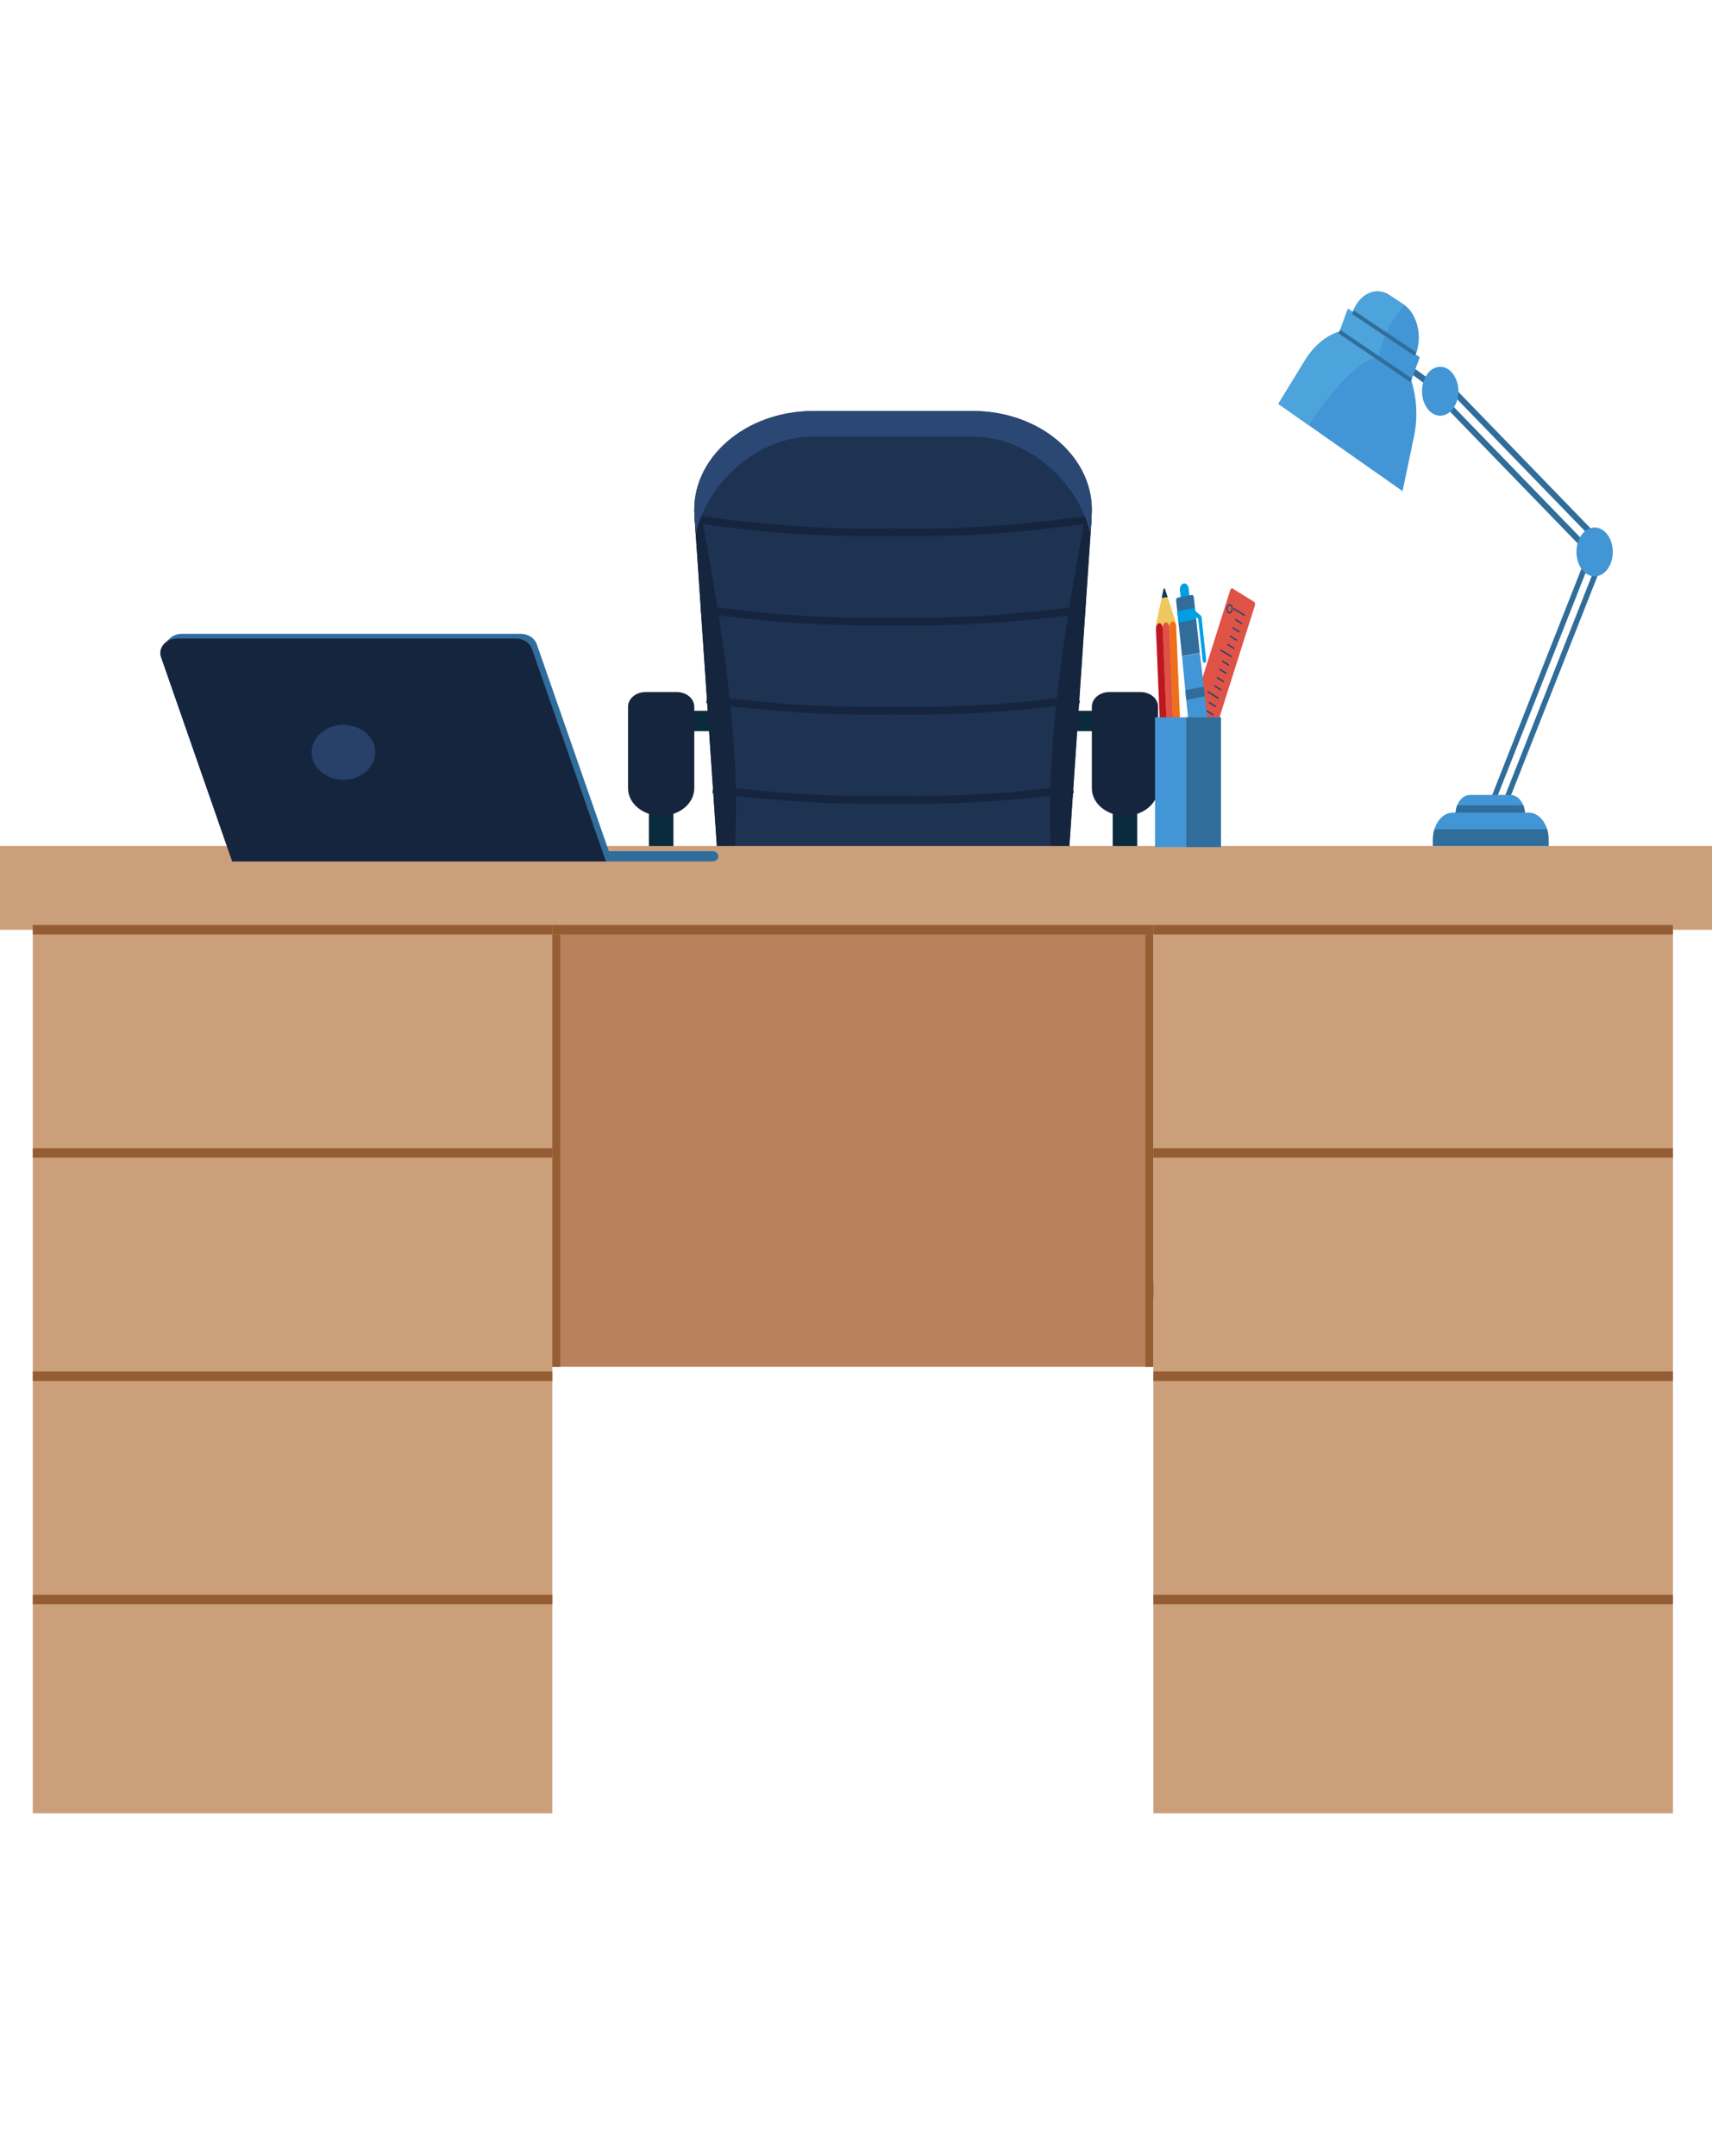 <?xml version="1.0" encoding="UTF-8"?>
<svg xmlns="http://www.w3.org/2000/svg" width="54" height="68" viewBox="0 0 54 68" fill="none">
  <g clip-path="url(#clip0_4724_13956)">
    <path d="M23.391 22.417H21.532V23.06H23.391V22.417Z" fill="#0A2B3C"></path>
    <path d="M34.806 22.417H32.947V23.06H34.806V22.417Z" fill="#0A2B3C"></path>
    <path d="M34.433 16.259L33.646 27.877H22.692L22.671 27.562L21.907 16.295L21.904 16.259C21.783 14.469 23.496 12.963 25.651 12.963H30.687C32.842 12.963 34.554 14.469 34.433 16.259H34.433Z" fill="#1E3252"></path>
    <path d="M34.426 16.365V16.367L34.424 16.491C34.424 16.491 34.419 16.492 34.417 16.492C34.378 16.498 34.339 16.504 34.3 16.509C34.262 16.515 34.224 16.521 34.185 16.526C32.358 16.79 30.632 16.915 28.823 16.915C28.605 16.915 28.386 16.913 28.166 16.91C26.081 16.944 24.129 16.817 22.038 16.509C21.999 16.504 21.96 16.498 21.921 16.492H21.92L21.911 16.367V16.366L21.912 16.366L21.937 16.247C21.999 16.256 22.061 16.266 22.122 16.274C24.181 16.575 26.107 16.7 28.166 16.666C30.229 16.7 32.155 16.575 34.214 16.274C34.276 16.266 34.337 16.256 34.399 16.247L34.425 16.366L34.426 16.365Z" fill="#16253E"></path>
    <path d="M27.36 38.534L27.036 38.578L26.436 38.66L22.19 39.238C22.067 39.255 21.978 39.343 21.978 39.446V40.237H20.511V38.713C20.511 38.47 20.706 38.256 20.988 38.19L26.437 36.924L27.036 36.785L27.186 36.75L27.361 38.534L27.36 38.534Z" fill="#16253E"></path>
    <path d="M22.197 40.905C22.347 40.378 21.954 39.85 21.32 39.726C20.687 39.601 20.052 39.928 19.902 40.455C19.752 40.982 20.145 41.51 20.779 41.634C21.413 41.759 22.047 41.432 22.197 40.905Z" fill="#082434"></path>
    <path d="M21.782 40.681C21.782 41.018 21.454 41.29 21.05 41.29C20.646 41.29 20.318 41.017 20.318 40.681C20.318 40.346 20.646 40.073 21.05 40.073C21.454 40.073 21.782 40.346 21.782 40.681Z" fill="#2B4875"></path>
    <path d="M27.035 36.785V38.578L26.436 38.661V36.924L27.035 36.785Z" fill="#0F192B"></path>
    <path d="M29.003 31.334H27.335V36.23H29.003V31.334Z" fill="#16253E"></path>
    <path d="M34.36 40.236H35.827V38.712C35.827 38.469 35.631 38.255 35.349 38.189L29.153 36.749L28.978 38.534L34.148 39.237C34.27 39.254 34.36 39.342 34.36 39.445V40.236V40.236Z" fill="#16253E"></path>
    <path d="M36.218 41.232C36.583 40.783 36.442 40.174 35.903 39.87C35.364 39.567 34.631 39.684 34.266 40.132C33.901 40.581 34.042 41.191 34.581 41.494C35.12 41.798 35.853 41.68 36.218 41.232Z" fill="#082434"></path>
    <path d="M35.242 41.29C35.646 41.29 35.973 41.017 35.973 40.681C35.973 40.346 35.646 40.073 35.242 40.073C34.838 40.073 34.51 40.346 34.51 40.681C34.51 41.017 34.838 41.29 35.242 41.29Z" fill="#2B4875"></path>
    <path d="M28.901 36.749H27.438V40.103H28.901V36.749Z" fill="#16253E"></path>
    <path d="M29.003 41.358C29.463 40.975 29.463 40.355 29.003 39.972C28.542 39.589 27.796 39.589 27.335 39.972C26.875 40.355 26.875 40.975 27.335 41.358C27.796 41.741 28.542 41.741 29.003 41.358Z" fill="#082434"></path>
    <path d="M28.901 40.664C28.901 41 28.573 41.273 28.169 41.273C27.765 41.273 27.438 41 27.438 40.664C27.438 40.328 27.765 40.056 28.169 40.056C28.573 40.056 28.901 40.328 28.901 40.664Z" fill="#2B4875"></path>
    <path d="M29.003 31.446H27.335V31.807H29.003V31.446Z" fill="#101B2E"></path>
    <path d="M28.901 38.816H27.437V39.248H28.901V38.816Z" fill="#0D1525"></path>
    <path d="M29.302 36.785V38.578L29.902 38.661V36.924L29.302 36.785Z" fill="#0F192B"></path>
    <path d="M29.086 39.001H27.251C26.967 39.001 26.736 38.808 26.736 38.572V35.7H29.602V38.572C29.602 38.808 29.371 39.001 29.086 39.001H29.086Z" fill="#16253E"></path>
    <path d="M29.926 30.357H26.411C26.122 30.357 25.887 30.553 25.887 30.793V31.125C25.887 31.366 26.122 31.561 26.411 31.561H29.926C30.216 31.561 30.45 31.366 30.45 31.125V30.793C30.45 30.553 30.216 30.357 29.926 30.357Z" fill="#16253E"></path>
    <path d="M30.45 30.793V30.848H25.887V30.793C25.887 30.553 26.122 30.357 26.411 30.357H29.927C30.216 30.357 30.451 30.553 30.451 30.793H30.45Z" fill="#0F192B"></path>
    <path d="M21.241 25.298H20.467V28.137H21.241V25.298Z" fill="#0A2B3C"></path>
    <path d="M35.87 25.298H35.097V28.137H35.87V25.298Z" fill="#0A2B3C"></path>
    <path d="M34.232 19.332C34.051 19.358 33.87 19.383 33.691 19.406C32.046 19.624 30.472 19.727 28.826 19.727C28.608 19.727 28.387 19.725 28.166 19.722C26.288 19.752 24.524 19.653 22.666 19.409C22.484 19.386 22.3 19.359 22.114 19.333L22.105 19.206L22.13 19.087C22.297 19.111 22.462 19.135 22.627 19.156C24.5 19.407 26.273 19.51 28.166 19.478C30.072 19.51 31.851 19.406 33.731 19.153C33.889 19.132 34.048 19.11 34.208 19.087L34.238 19.231L34.231 19.331L34.232 19.332Z" fill="#16253E"></path>
    <path d="M27.506 22.54C25.738 22.54 24.057 22.42 22.273 22.168L22.322 21.928C24.308 22.208 26.164 22.323 28.166 22.291C30.173 22.324 32.029 22.208 34.016 21.928L34.065 22.168C32.06 22.451 30.186 22.567 28.166 22.534C27.944 22.538 27.724 22.54 27.506 22.54V22.54Z" fill="#16253E"></path>
    <path d="M28.831 25.35C28.611 25.35 28.39 25.348 28.166 25.345C26.215 25.377 24.401 25.269 22.466 25.005L22.513 24.765C24.43 25.026 26.227 25.133 28.166 25.101C30.11 25.133 31.907 25.026 33.824 24.765L33.871 25.005C32.157 25.239 30.538 25.35 28.83 25.35L28.831 25.35Z" fill="#16253E"></path>
    <path d="M34.806 29.902C34.806 29.969 34.795 30.034 34.776 30.096C34.733 30.224 34.653 30.339 34.543 30.43C34.381 30.565 34.156 30.649 33.907 30.649H22.43C22.015 30.649 21.666 30.415 21.562 30.096C21.543 30.034 21.532 29.969 21.532 29.902C21.532 29.714 21.615 29.542 21.753 29.411C21.766 29.398 21.78 29.385 21.795 29.373C21.959 29.238 22.183 29.154 22.431 29.154H33.908C34.179 29.154 34.421 29.253 34.585 29.411C34.723 29.542 34.806 29.714 34.806 29.901L34.806 29.902Z" fill="#16253E"></path>
    <path d="M34.806 29.8C34.806 29.867 34.795 29.933 34.776 29.994H21.562C21.543 29.932 21.532 29.867 21.532 29.8C21.532 29.612 21.615 29.441 21.753 29.31H34.585C34.723 29.441 34.806 29.612 34.806 29.8H34.806Z" fill="#0F192B"></path>
    <path d="M36.117 28.529C36.117 28.839 35.966 29.119 35.722 29.322C35.479 29.525 35.142 29.65 34.769 29.65H21.569C20.825 29.65 20.222 29.148 20.222 28.529C20.222 28.22 20.372 27.94 20.616 27.736C20.626 27.728 20.637 27.719 20.648 27.712C20.888 27.523 21.213 27.408 21.569 27.408H34.769C35.126 27.408 35.45 27.523 35.691 27.712C35.954 27.916 36.117 28.207 36.117 28.529Z" fill="#16253E"></path>
    <path d="M20.854 25.728C20.277 25.728 19.81 25.339 19.81 24.86V22.288C19.81 22.033 20.058 21.826 20.364 21.826H21.344C21.651 21.826 21.899 22.032 21.899 22.288V24.86C21.899 25.34 21.431 25.728 20.855 25.728H20.854Z" fill="#16253E"></path>
    <path d="M35.484 25.728C36.061 25.728 36.528 25.339 36.528 24.86V22.288C36.528 22.033 36.28 21.826 35.973 21.826H34.993C34.687 21.826 34.439 22.032 34.439 22.288V24.86C34.439 25.34 34.907 25.728 35.483 25.728H35.484Z" fill="#16253E"></path>
    <path d="M23.111 27.741L22.671 27.561L21.908 16.294L22.128 16.263C22.949 20.745 23.44 24.233 23.111 27.741H23.111Z" fill="#16253E"></path>
    <path d="M33.224 27.885L33.663 27.706L34.427 16.439L34.206 16.407C33.385 20.889 32.895 24.377 33.223 27.885H33.224Z" fill="#16253E"></path>
    <path d="M35.691 27.712C33.829 28.562 30.998 28.532 28.169 28.529C25.34 28.532 22.508 28.562 20.648 27.712C20.888 27.523 21.213 27.408 21.569 27.408H34.769C35.126 27.408 35.45 27.523 35.691 27.712Z" fill="#2B4875"></path>
    <path d="M34.433 16.259L34.426 16.366V16.368L34.417 16.492L34.392 16.866C34.37 16.748 34.339 16.629 34.3 16.509C34.275 16.431 34.247 16.352 34.215 16.274C33.694 14.986 32.317 13.77 30.686 13.77H25.651C24.021 13.77 22.643 14.986 22.122 16.274C22.09 16.352 22.062 16.431 22.037 16.509C21.998 16.629 21.968 16.748 21.945 16.866L21.92 16.492L21.911 16.368V16.367L21.904 16.26C21.782 14.47 23.494 12.964 25.65 12.964H30.686C32.842 12.964 34.553 14.47 34.432 16.26L34.433 16.259Z" fill="#2B4875"></path>
    <path d="M56.2 26.682H-1.8V29.324H56.2V26.682Z" fill="#CC9F7B"></path>
    <path d="M17.421 57.189V29.025H1.033V57.189H17.421Z" fill="#CC9F7B"></path>
    <path d="M36.379 29.323H17.42V43.105H36.379V29.323Z" fill="#B9825D"></path>
    <path d="M36.379 29.172H17.42V29.472H36.379V29.172Z" fill="#945D34"></path>
    <path d="M17.673 29.475H17.42V43.106H17.673V29.475Z" fill="#945D34"></path>
    <path d="M36.38 29.475H36.127V43.106H36.38V29.475Z" fill="#945D34"></path>
    <path d="M17.421 29.172H1.033V29.472H17.421V29.172Z" fill="#945D34"></path>
    <path d="M17.421 36.212H1.033V36.512H17.421V36.212Z" fill="#945D34"></path>
    <path d="M17.421 43.254H1.033V43.554H17.421V43.254Z" fill="#945D34"></path>
    <path d="M17.421 50.296H1.033V50.596H17.421V50.296Z" fill="#945D34"></path>
    <path d="M52.768 57.188V29.024H36.38V57.188H52.768Z" fill="#CC9F7B"></path>
    <path d="M52.767 29.172H36.38V29.472H52.767V29.172Z" fill="#945D34"></path>
    <path d="M52.767 36.212H36.38V36.512H52.767V36.212Z" fill="#945D34"></path>
    <path d="M52.767 43.254H36.38V43.554H52.767V43.254Z" fill="#945D34"></path>
    <path d="M52.767 50.296H36.38V50.596H52.767V50.296Z" fill="#945D34"></path>
    <path d="M44.414 11.473L44.337 11.663L45.169 12.269L45.245 12.079L44.414 11.473Z" fill="#306D9B"></path>
    <path d="M50.422 17.619L47.364 25.37L47.507 25.471L50.564 17.721L50.422 17.619Z" fill="#306D9B"></path>
    <path d="M50.007 17.619L46.949 25.37L47.091 25.471L50.149 17.721L50.007 17.619Z" fill="#306D9B"></path>
    <path d="M45.478 12.444L45.38 12.615L50.556 17.957L50.654 17.786L45.478 12.444Z" fill="#306D9B"></path>
    <path d="M45.547 11.891L45.449 12.062L50.625 17.404L50.723 17.233L45.547 11.891Z" fill="#306D9B"></path>
    <path d="M45.91 25.683V26.008H48.101V25.683C48.101 25.579 48.082 25.482 48.048 25.397C47.972 25.203 47.82 25.071 47.646 25.071H46.365C46.191 25.071 46.039 25.203 45.963 25.397C45.929 25.482 45.91 25.579 45.91 25.683Z" fill="#4396D5"></path>
    <path d="M49.724 17.407C49.724 17.833 49.98 18.178 50.297 18.178C50.614 18.178 50.871 17.833 50.871 17.407C50.871 16.981 50.614 16.636 50.297 16.636C49.98 16.636 49.724 16.981 49.724 17.407Z" fill="#4396D5"></path>
    <path d="M44.854 12.34C44.854 12.766 45.111 13.111 45.427 13.111C45.744 13.111 46.001 12.766 46.001 12.34C46.001 11.914 45.744 11.568 45.427 11.568C45.111 11.568 44.854 11.914 44.854 12.34Z" fill="#4396D5"></path>
    <path d="M45.91 25.683V26.008H48.101V25.683C48.101 25.579 48.082 25.482 48.048 25.396H45.963C45.929 25.482 45.91 25.579 45.91 25.683Z" fill="#306D9B"></path>
    <path d="M45.197 26.475V26.683H48.846V26.475C48.846 26.362 48.83 26.255 48.8 26.156C48.707 25.847 48.481 25.629 48.218 25.629H45.826C45.562 25.629 45.337 25.847 45.244 26.156C45.214 26.255 45.197 26.362 45.197 26.475Z" fill="#4396D5"></path>
    <path d="M45.197 26.473V26.681H48.846V26.473C48.846 26.36 48.83 26.253 48.8 26.154H45.244C45.214 26.253 45.197 26.36 45.197 26.473Z" fill="#306D9B"></path>
    <path d="M44.663 11.161L44.656 11.18L44.436 11.782L44.388 11.912L44.066 12.793L42.572 11.806L42.072 11.476L42.277 10.914L42.403 10.568L42.462 10.407L42.668 9.844C42.668 9.844 42.67 9.838 42.671 9.836C42.884 9.261 43.402 9.026 43.832 9.31L44.266 9.597C44.278 9.605 44.289 9.612 44.301 9.622C44.707 9.919 44.869 10.597 44.663 11.161Z" fill="#4396D5"></path>
    <path d="M44.6 13.766L44.24 15.49L41.284 13.414L40.321 12.738L41.168 11.357C41.395 10.988 41.681 10.719 41.996 10.56C42.078 10.517 42.162 10.483 42.248 10.458C42.266 10.451 42.284 10.446 42.302 10.441C42.355 10.427 42.409 10.415 42.462 10.407C42.515 10.398 42.569 10.393 42.622 10.39C42.956 10.372 43.297 10.47 43.612 10.689C43.651 10.717 43.688 10.744 43.725 10.775C44.032 11.026 44.273 11.375 44.437 11.781C44.465 11.851 44.49 11.922 44.514 11.996V11.997C44.687 12.54 44.727 13.163 44.601 13.766H44.6Z" fill="#4396D5"></path>
    <path d="M43.451 11.276C43.431 11.272 43.425 11.272 43.44 11.278L43.455 11.284C43.384 11.272 43.08 11.331 42.572 11.804C42.232 12.12 41.799 12.622 41.284 13.413L40.321 12.737L41.168 11.356C41.395 10.986 41.681 10.718 41.996 10.559C42.078 10.516 42.162 10.482 42.249 10.457C42.266 10.45 42.285 10.445 42.302 10.44C42.355 10.426 42.409 10.414 42.463 10.406C42.516 10.397 42.569 10.392 42.622 10.389L43.533 11.162L43.735 11.334C43.735 11.334 43.557 11.293 43.474 11.278C43.466 11.277 43.458 11.276 43.452 11.276H43.451Z" fill="#4DA3DB"></path>
    <path d="M44.782 11.266L44.514 11.998H44.513V11.996L44.388 11.912L43.468 11.289L43.473 11.28C43.543 11.009 43.606 10.771 43.705 10.537L43.809 10.607L44.656 11.18L44.782 11.265V11.266Z" fill="#4396D5"></path>
    <path d="M43.706 10.537C43.607 10.771 43.544 11.009 43.473 11.28L43.468 11.289L43.451 11.277L42.404 10.567L42.247 10.461L42.248 10.458L42.514 9.729L42.671 9.835L43.705 10.537L43.706 10.537Z" fill="#4DA3DB"></path>
    <path d="M44.301 9.622C44 9.963 43.826 10.249 43.706 10.538L42.671 9.836C42.885 9.262 43.403 9.027 43.832 9.311L44.266 9.598C44.278 9.606 44.289 9.613 44.301 9.623L44.301 9.622Z" fill="#4DA3DB"></path>
    <path d="M42.692 9.787L42.649 9.904L44.624 11.226L44.667 11.109L42.692 9.787Z" fill="#306D9B"></path>
    <path d="M42.268 10.399L42.224 10.517L44.489 12.054L44.533 11.937L42.268 10.399Z" fill="#306D9B"></path>
    <path d="M22.472 27.168C22.575 27.168 22.659 27.096 22.659 27.006C22.659 26.917 22.575 26.845 22.472 26.845H7.517C7.42 26.845 7.34 26.908 7.33 26.99C7.33 26.995 7.33 27.001 7.33 27.006C7.33 27.096 7.413 27.168 7.517 27.168H22.472H22.472Z" fill="#306D9B"></path>
    <path d="M19.112 27.006C19.112 27.096 19.028 27.168 18.924 27.168H7.517C7.413 27.168 7.33 27.096 7.33 27.006C7.33 26.917 7.413 26.845 7.517 26.845H18.924C19.028 26.845 19.112 26.917 19.112 27.006Z" fill="#306D9B"></path>
    <path d="M16.93 20.315C16.863 20.122 16.658 19.99 16.425 19.99H5.74C5.58 19.99 5.44 20.05 5.345 20.144L5.192 20.293C5.077 20.406 5.026 20.567 5.081 20.727L7.324 27.168H19.111L19.265 27.019L16.93 20.315V20.315Z" fill="#306D9B"></path>
    <path d="M19.111 27.167H7.324L5.081 20.726C4.979 20.433 5.233 20.139 5.587 20.139H16.272C16.505 20.139 16.71 20.271 16.777 20.463L19.112 27.167L19.111 27.167Z" fill="#16253E"></path>
    <path d="M11.836 23.727C11.836 24.205 11.387 24.593 10.833 24.593C10.28 24.593 9.831 24.205 9.831 23.727C9.831 23.249 10.28 22.861 10.833 22.861C11.387 22.861 11.836 23.249 11.836 23.727Z" fill="#27416A"></path>
    <path d="M37.009 24.287L38.802 18.618C38.818 18.57 38.851 18.543 38.877 18.559L39.56 18.983C39.586 18.999 39.595 19.052 39.58 19.101L37.786 24.77C37.771 24.818 37.737 24.845 37.711 24.829L37.028 24.405C37.002 24.389 36.993 24.336 37.009 24.287Z" fill="#DF5246"></path>
    <path d="M39.252 19.426C39.258 19.426 39.264 19.421 39.267 19.413C39.271 19.401 39.267 19.388 39.259 19.383L38.932 19.18C38.924 19.175 38.914 19.18 38.91 19.191C38.906 19.202 38.91 19.216 38.918 19.221L39.245 19.424C39.247 19.425 39.25 19.426 39.252 19.426H39.252Z" fill="#1C4475"></path>
    <path d="M39.169 19.687C39.176 19.687 39.182 19.682 39.185 19.674C39.188 19.662 39.185 19.649 39.176 19.644L38.98 19.522C38.971 19.516 38.961 19.522 38.958 19.532C38.954 19.544 38.958 19.557 38.966 19.563L39.162 19.685C39.164 19.686 39.167 19.687 39.169 19.687Z" fill="#1C4475"></path>
    <path d="M39.087 19.948C39.093 19.948 39.099 19.943 39.102 19.934C39.106 19.923 39.102 19.91 39.094 19.904L38.897 19.782C38.889 19.777 38.879 19.782 38.875 19.793C38.871 19.805 38.875 19.818 38.883 19.823L39.08 19.945C39.082 19.947 39.084 19.948 39.087 19.948H39.087Z" fill="#1C4475"></path>
    <path d="M39.004 20.211C39.01 20.211 39.016 20.207 39.019 20.198C39.023 20.186 39.019 20.173 39.011 20.168L38.815 20.046C38.806 20.041 38.796 20.046 38.792 20.057C38.788 20.069 38.792 20.082 38.8 20.087L38.997 20.209C38.999 20.211 39.002 20.211 39.004 20.211H39.004Z" fill="#1C4475"></path>
    <path d="M38.921 20.472C38.927 20.472 38.933 20.468 38.936 20.459C38.94 20.447 38.936 20.434 38.928 20.429L38.732 20.307C38.723 20.302 38.713 20.307 38.709 20.318C38.705 20.329 38.709 20.343 38.717 20.348L38.914 20.47C38.916 20.471 38.919 20.472 38.921 20.472H38.921Z" fill="#1C4475"></path>
    <path d="M38.839 20.732C38.845 20.732 38.851 20.727 38.854 20.718C38.858 20.707 38.854 20.694 38.846 20.688L38.519 20.485C38.51 20.48 38.501 20.485 38.497 20.496C38.493 20.507 38.497 20.521 38.505 20.526L38.832 20.729C38.834 20.731 38.836 20.732 38.839 20.732H38.839Z" fill="#1C4475"></path>
    <path d="M38.756 20.997C38.762 20.997 38.768 20.992 38.771 20.983C38.775 20.972 38.771 20.958 38.763 20.953L38.567 20.831C38.558 20.826 38.548 20.831 38.544 20.842C38.54 20.854 38.544 20.867 38.552 20.872L38.749 20.994C38.751 20.995 38.754 20.997 38.756 20.997H38.756Z" fill="#1C4475"></path>
    <path d="M38.673 21.254C38.679 21.254 38.685 21.25 38.688 21.241C38.692 21.229 38.688 21.216 38.68 21.211L38.484 21.089C38.475 21.084 38.465 21.089 38.461 21.1C38.457 21.111 38.461 21.125 38.469 21.13L38.666 21.252C38.668 21.254 38.671 21.254 38.673 21.254Z" fill="#1C4475"></path>
    <path d="M38.59 21.517C38.596 21.517 38.602 21.512 38.606 21.504C38.609 21.492 38.606 21.479 38.597 21.474L38.401 21.352C38.392 21.346 38.382 21.352 38.379 21.363C38.375 21.374 38.379 21.387 38.387 21.393L38.583 21.515C38.585 21.516 38.588 21.517 38.59 21.517H38.59Z" fill="#1C4475"></path>
    <path d="M38.508 21.778C38.514 21.778 38.52 21.773 38.523 21.764C38.527 21.753 38.523 21.74 38.515 21.734L38.318 21.612C38.31 21.607 38.3 21.612 38.296 21.623C38.292 21.635 38.296 21.648 38.304 21.653L38.501 21.775C38.503 21.777 38.505 21.778 38.508 21.778H38.508Z" fill="#1C4475"></path>
    <path d="M38.425 22.042C38.432 22.042 38.438 22.038 38.441 22.029C38.444 22.017 38.441 22.004 38.432 21.999L38.106 21.796C38.097 21.791 38.087 21.796 38.083 21.807C38.079 21.819 38.083 21.832 38.092 21.837L38.418 22.04C38.42 22.042 38.423 22.042 38.426 22.042H38.425Z" fill="#1C4475"></path>
    <path d="M38.342 22.302C38.349 22.302 38.355 22.297 38.358 22.289C38.361 22.277 38.358 22.264 38.349 22.259L38.153 22.137C38.144 22.132 38.134 22.137 38.13 22.148C38.127 22.159 38.13 22.173 38.139 22.178L38.335 22.3C38.337 22.301 38.34 22.302 38.342 22.302H38.342Z" fill="#1C4475"></path>
    <path d="M38.26 22.566C38.266 22.566 38.272 22.561 38.275 22.552C38.279 22.541 38.275 22.528 38.267 22.523L38.07 22.401C38.062 22.395 38.052 22.401 38.048 22.412C38.044 22.423 38.048 22.436 38.056 22.442L38.253 22.564C38.255 22.565 38.257 22.566 38.26 22.566H38.26Z" fill="#1C4475"></path>
    <path d="M38.177 22.826C38.183 22.826 38.189 22.821 38.192 22.812C38.196 22.801 38.192 22.787 38.184 22.782L37.988 22.66C37.979 22.655 37.969 22.66 37.965 22.671C37.962 22.683 37.965 22.696 37.974 22.701L38.17 22.823C38.172 22.825 38.175 22.826 38.177 22.826H38.177Z" fill="#1C4475"></path>
    <path d="M38.094 23.084C38.1 23.084 38.106 23.08 38.109 23.071C38.113 23.059 38.109 23.046 38.101 23.041L37.905 22.919C37.896 22.914 37.886 22.919 37.882 22.93C37.879 22.942 37.882 22.955 37.891 22.96L38.087 23.082C38.089 23.083 38.092 23.084 38.094 23.084Z" fill="#1C4475"></path>
    <path d="M38.011 23.348C38.018 23.348 38.024 23.343 38.027 23.335C38.031 23.323 38.027 23.31 38.019 23.305L37.692 23.102C37.683 23.096 37.673 23.102 37.669 23.113C37.666 23.124 37.669 23.137 37.678 23.143L38.005 23.346C38.007 23.347 38.009 23.348 38.011 23.348Z" fill="#1C4475"></path>
    <path d="M37.929 23.609C37.935 23.609 37.941 23.604 37.944 23.596C37.948 23.584 37.944 23.571 37.936 23.565L37.74 23.443C37.731 23.438 37.721 23.443 37.717 23.454C37.713 23.466 37.717 23.479 37.725 23.485L37.922 23.607C37.924 23.608 37.927 23.609 37.929 23.609Z" fill="#1C4475"></path>
    <path d="M37.846 23.869C37.852 23.869 37.858 23.865 37.861 23.856C37.865 23.845 37.861 23.831 37.853 23.826L37.657 23.704C37.648 23.699 37.638 23.704 37.634 23.715C37.63 23.727 37.634 23.74 37.642 23.745L37.839 23.867C37.841 23.868 37.844 23.869 37.846 23.869H37.846Z" fill="#1C4475"></path>
    <path d="M37.763 24.133C37.77 24.133 37.776 24.129 37.779 24.12C37.783 24.108 37.779 24.095 37.771 24.09L37.574 23.968C37.566 23.963 37.556 23.968 37.552 23.979C37.548 23.99 37.552 24.004 37.56 24.009L37.757 24.131C37.759 24.132 37.761 24.133 37.764 24.133H37.763Z" fill="#1C4475"></path>
    <path d="M37.681 24.395C37.687 24.395 37.693 24.39 37.696 24.382C37.7 24.37 37.696 24.357 37.688 24.352L37.491 24.23C37.483 24.224 37.473 24.23 37.469 24.241C37.465 24.252 37.469 24.265 37.477 24.271L37.674 24.393C37.676 24.394 37.678 24.395 37.681 24.395H37.681Z" fill="#1C4475"></path>
    <path d="M38.741 19.337C38.69 19.306 38.668 19.221 38.693 19.146C38.705 19.108 38.727 19.078 38.755 19.064C38.779 19.051 38.806 19.052 38.829 19.066C38.88 19.096 38.901 19.182 38.877 19.256C38.864 19.294 38.842 19.325 38.815 19.338C38.803 19.345 38.791 19.348 38.779 19.348C38.766 19.348 38.753 19.344 38.741 19.337ZM38.767 19.107C38.748 19.116 38.732 19.138 38.724 19.164C38.707 19.216 38.721 19.275 38.755 19.295C38.769 19.304 38.787 19.304 38.803 19.296C38.822 19.286 38.837 19.265 38.846 19.238C38.863 19.186 38.849 19.128 38.815 19.108C38.807 19.103 38.799 19.101 38.791 19.101C38.783 19.101 38.775 19.103 38.767 19.107Z" fill="#1C4475"></path>
    <path d="M36.662 24.657L36.461 19.787C36.459 19.744 36.462 19.701 36.471 19.661L36.641 18.86L36.83 18.835L37.073 19.582C37.085 19.621 37.093 19.664 37.095 19.708L37.296 24.575C37.3 24.678 37.257 24.767 37.198 24.774L36.775 24.828C36.717 24.835 36.666 24.759 36.662 24.656L36.662 24.657Z" fill="#EEC85D"></path>
    <path d="M36.641 18.858L36.698 18.589C36.706 18.55 36.736 18.546 36.748 18.582L36.83 18.833L36.641 18.858H36.641Z" fill="#0F3B58"></path>
    <path d="M36.773 19.631C36.831 19.623 36.882 19.7 36.886 19.802L37.066 24.14L36.854 24.167L36.675 19.829C36.67 19.726 36.714 19.637 36.773 19.63V19.631Z" fill="#DF5246"></path>
    <path d="M36.984 19.6C37.043 19.593 37.093 19.669 37.098 19.772L37.277 24.11L37.066 24.137L36.886 19.799C36.882 19.697 36.926 19.608 36.984 19.6Z" fill="#F06F1A"></path>
    <path d="M36.562 19.655C36.62 19.647 36.671 19.724 36.675 19.826L36.854 24.165L36.643 24.192L36.463 19.854C36.459 19.751 36.503 19.662 36.562 19.655Z" fill="#BE1622"></path>
    <path d="M37.553 19.12L37.276 19.174L37.217 18.616C37.205 18.513 37.259 18.418 37.335 18.403C37.411 18.388 37.482 18.46 37.493 18.562L37.553 19.12Z" fill="#009FE3"></path>
    <path d="M37.148 18.849L37.587 18.764C37.62 18.757 37.65 18.788 37.655 18.832L37.844 20.589L37.285 20.697L37.097 18.941C37.092 18.896 37.115 18.855 37.148 18.849L37.148 18.849Z" fill="#306D9B"></path>
    <path d="M38.2 26.035C38.177 26.139 38.16 26.205 38.16 26.205C38.16 26.205 38.131 26.148 38.087 26.057L38.2 26.035Z" fill="#010019"></path>
    <path d="M38.332 25.147C38.324 25.433 38.248 25.819 38.2 26.037L38.087 26.058C37.995 25.868 37.841 25.528 37.773 25.255C37.712 25.007 37.54 23.325 37.417 22.078C37.407 21.973 37.397 21.87 37.387 21.771C37.364 21.538 37.345 21.328 37.328 21.157C37.316 21.031 37.306 20.927 37.299 20.85C37.29 20.756 37.285 20.703 37.285 20.703L37.844 20.595C37.844 20.595 37.85 20.647 37.862 20.741C37.871 20.817 37.883 20.921 37.898 21.046C37.918 21.216 37.943 21.424 37.97 21.657C37.982 21.756 37.994 21.858 38.006 21.963C38.151 23.206 38.339 24.885 38.333 25.146L38.332 25.147Z" fill="#4396D5"></path>
    <path d="M38.006 21.963L37.417 22.077C37.407 21.971 37.397 21.869 37.387 21.77L37.97 21.657C37.981 21.756 37.993 21.857 38.006 21.963Z" fill="#306D9B"></path>
    <path d="M37.691 19.168L37.133 19.276L37.172 19.637L37.73 19.529L37.691 19.168Z" fill="#009FE3"></path>
    <path d="M37.998 20.903C37.969 20.909 37.942 20.881 37.937 20.842L37.795 19.518L37.621 19.373C37.596 19.352 37.588 19.308 37.604 19.274C37.619 19.24 37.652 19.229 37.678 19.25L37.874 19.413C37.887 19.424 37.897 19.443 37.899 19.464L38.044 20.821C38.048 20.86 38.028 20.897 37.998 20.902L37.998 20.903Z" fill="#009FE3"></path>
    <path d="M38.509 22.622H36.432V26.713H38.509V22.622Z" fill="#4396D5"></path>
    <path d="M38.509 22.622H37.417V26.713H38.509V22.622Z" fill="#306D9B"></path>
  </g>
  <defs>
    <clipPath id="clip0_4724_13956">
      <rect width="54" height="68" fill="white"></rect>
    </clipPath>
  </defs>
</svg>
